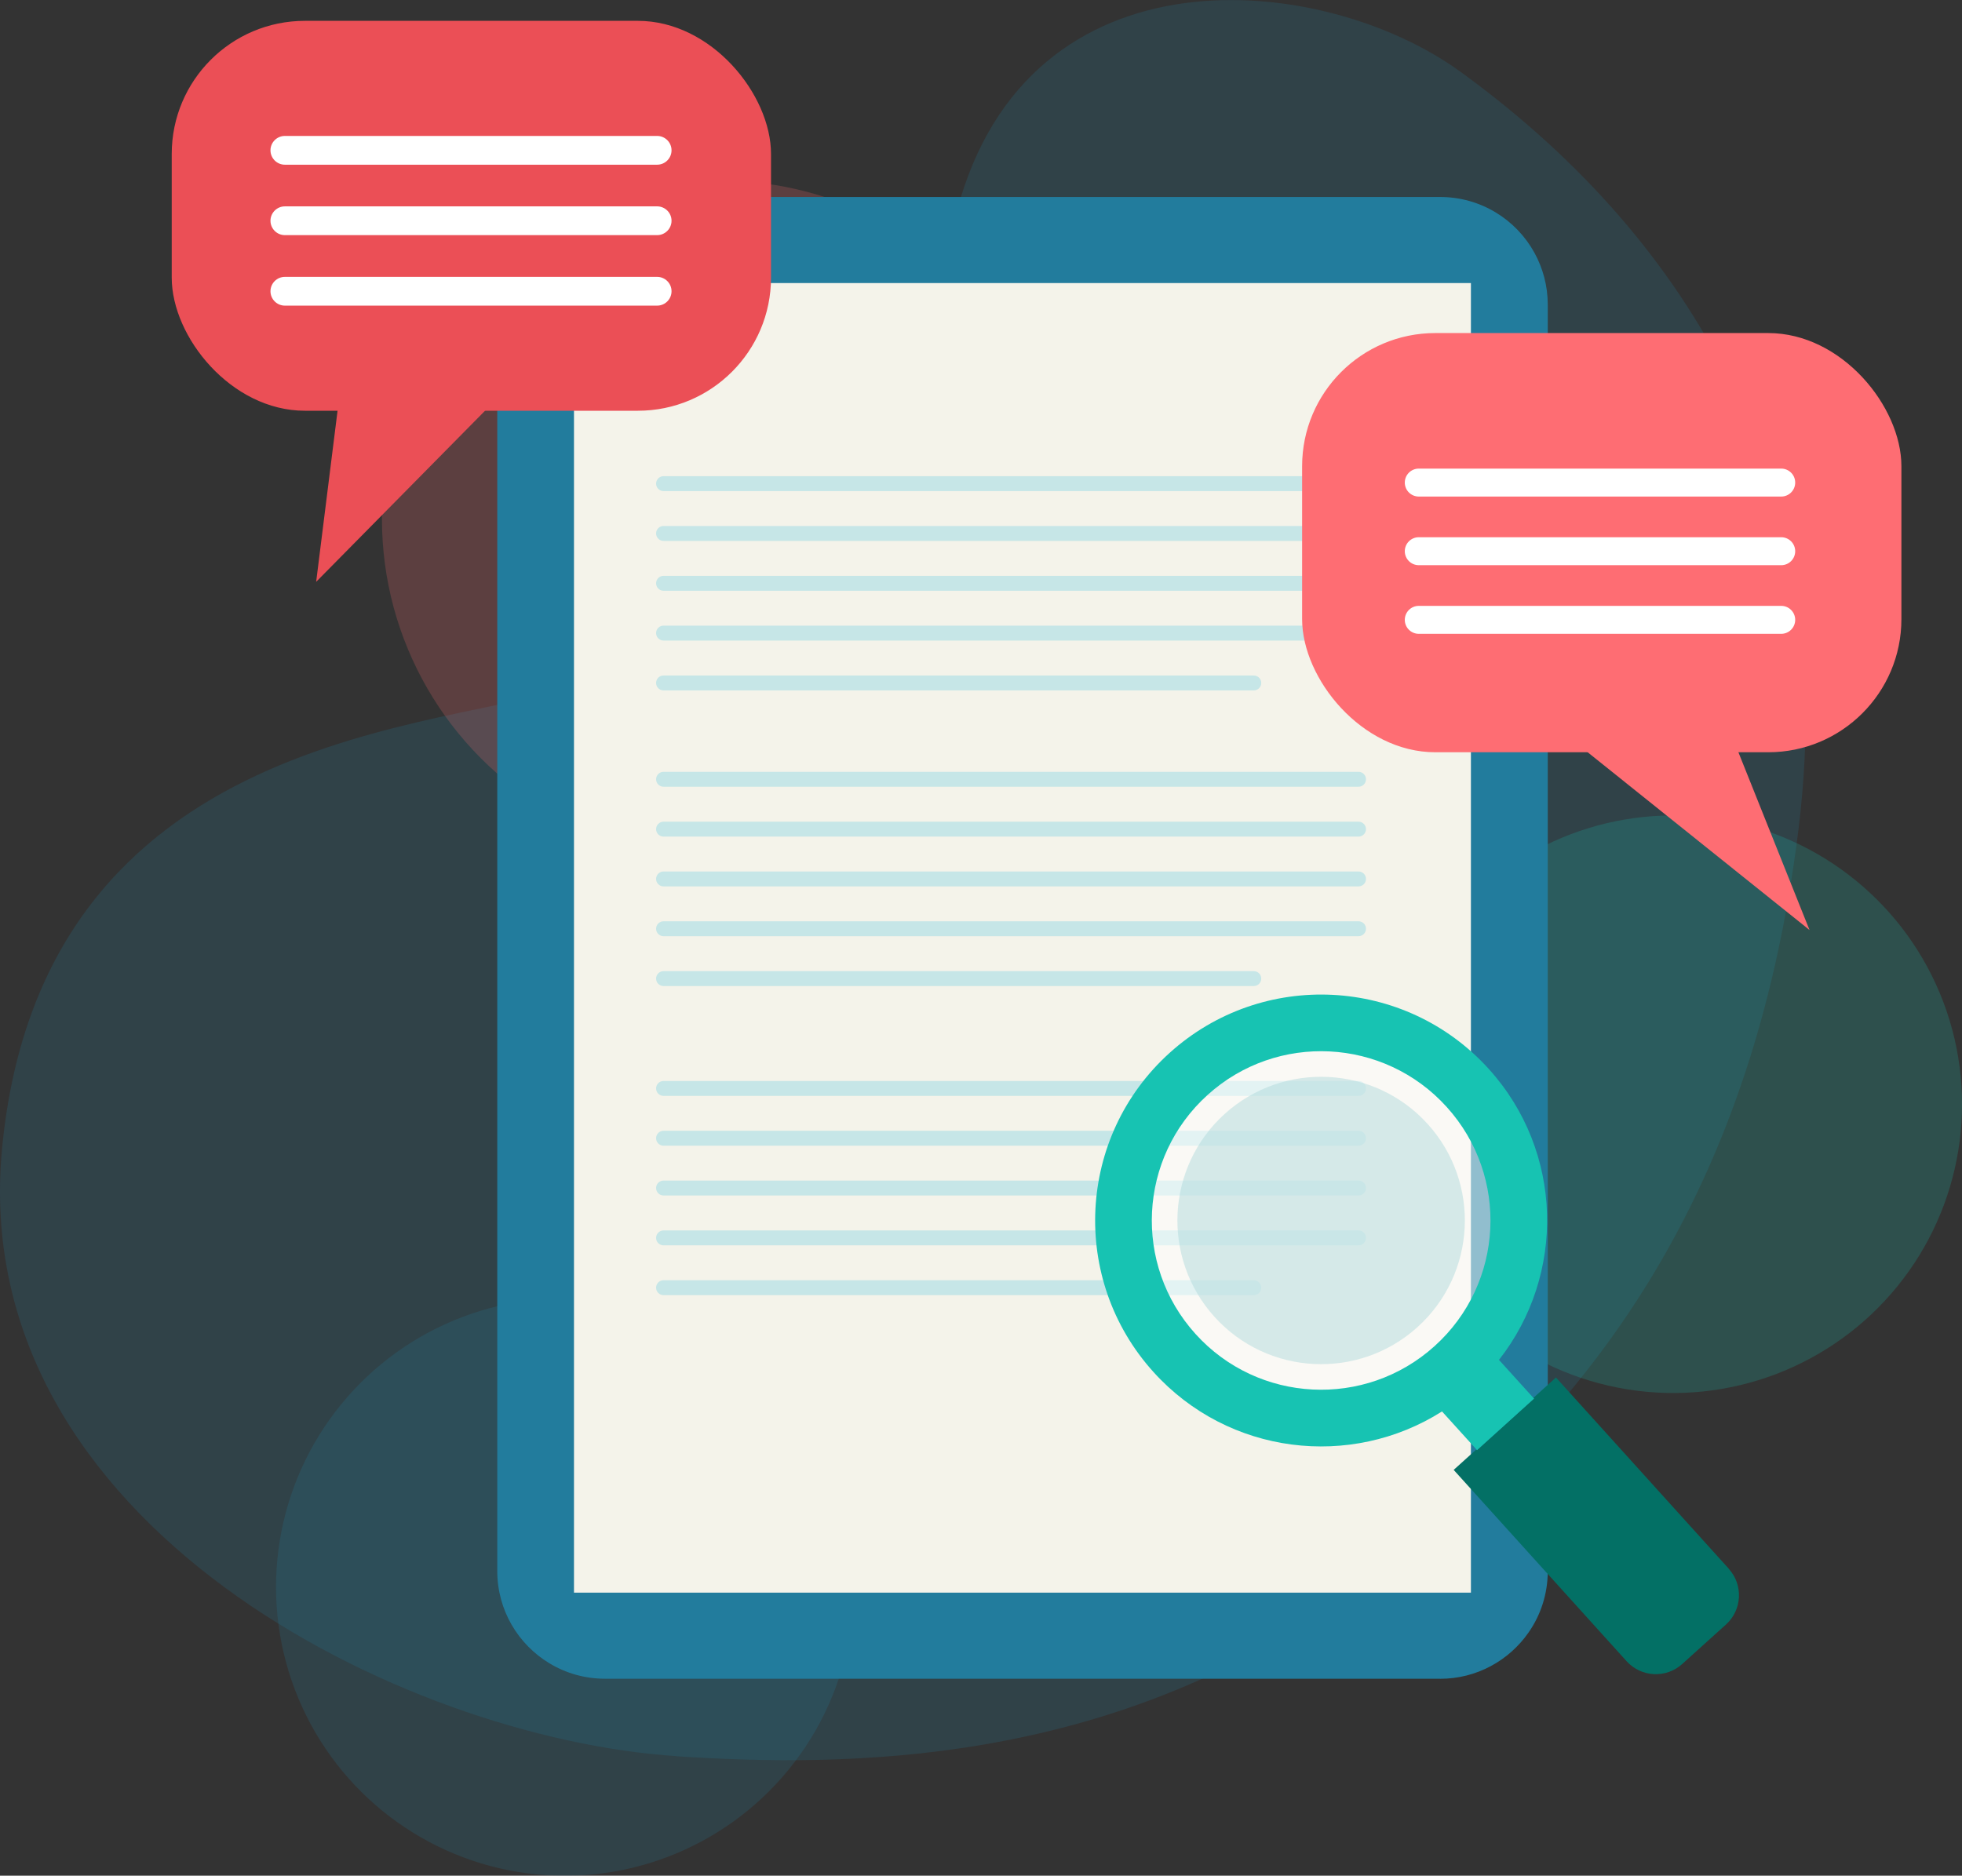 <?xml version="1.0" encoding="UTF-8"?>
<svg id="_圖層_2" data-name="圖層 2" xmlns="http://www.w3.org/2000/svg" viewBox="0 0 294.65 281.76">
  <rect x="0" y="0" width="294.65" height="281.76" fill="#333333" stroke="none"/>
  <defs>
    <style>
      .cls-1, .cls-2 {
        fill: #fff;
      }

      .cls-3 {
        fill: #227c9d;
      }

      .cls-4 {
        fill: #b0dbdd;
      }

      .cls-4, .cls-2 {
        opacity: .5;
      }

      .cls-5 {
        fill: #c6e6e7;
      }

      .cls-6 {
        fill: #eb4f56;
      }

      .cls-7 {
        opacity: .2;
      }

      .cls-8 {
        fill: #fef9ef;
        opacity: .95;
      }

      .cls-9 {
        fill: #17c3b2;
      }

      .cls-10 {
        fill: #037065;
      }

      .cls-11 {
        fill: #fe6d73;
      }
    </style>
  </defs>
  <g id="Content">
    <g>
      <g>
        <g class="cls-7">
          <path class="cls-3" d="M101.61,263.8C60.72,261.16-5.07,229.01,.31,172.53c6.06-63.59,67.25-62.71,86.14-69.64,28.01-10.28,46.55-30.96,57.27-71.24,10.73-40.28,54.92-35.85,75.54-20.92,29.21,21.16,57.86,57.18,50.83,113.9-7.02,56.72-32.75,90.05-68.35,115.38-35.6,25.32-74.53,25.46-100.14,23.81Z"/>
        </g>
        <g class="cls-7">
          <circle class="cls-11" cx="108.21" cy="77.98" r="50.85"/>
        </g>
        <g class="cls-7">
          <circle class="cls-9" cx="251.27" cy="165.86" r="43.38" transform="translate(47.3 387.32) rotate(-80.78)"/>
        </g>
        <g class="cls-7">
          <circle class="cls-3" cx="84.84" cy="238.38" r="43.38" transform="translate(-164.06 283.94) rotate(-80.78)"/>
        </g>
      </g>
      <g>
        <path class="cls-3" d="M216.27,252.17H90.85c-3.05,0-5.91-.85-8.34-2.32-4.69-2.83-7.83-7.98-7.83-13.85V45.76c0-3.83,1.33-7.35,3.56-10.12,2.96-3.69,7.51-6.05,12.61-6.05h125.42c6.11,0,11.42,3.38,14.17,8.38,1.27,2.31,2,4.97,2,7.79V236.01c0,3.42-1.06,6.6-2.88,9.21-2.92,4.2-7.78,6.96-13.29,6.96Z"/>
        <rect class="cls-8" x="86.2" y="42.52" width="134.7" height="196.72"/>
        <g>
          <path class="cls-5" d="M204.02,73.77H99.65c-.62,0-1.12-.5-1.12-1.12h0c0-.62,.5-1.12,1.12-1.12h104.37c.62,0,1.12,.5,1.12,1.12h0c0,.62-.5,1.12-1.12,1.12Z"/>
          <path class="cls-5" d="M204.02,81.25H99.65c-.62,0-1.12-.5-1.12-1.12h0c0-.62,.5-1.12,1.12-1.12h104.37c.62,0,1.12,.5,1.12,1.12h0c0,.62-.5,1.12-1.12,1.12Z"/>
          <path class="cls-5" d="M204.02,88.74H99.65c-.62,0-1.12-.5-1.12-1.12h0c0-.62,.5-1.12,1.12-1.12h104.37c.62,0,1.12,.5,1.12,1.12h0c0,.62-.5,1.12-1.12,1.12Z"/>
          <path class="cls-5" d="M204.02,96.22H99.65c-.62,0-1.12-.5-1.12-1.12h0c0-.62,.5-1.12,1.12-1.12h104.37c.62,0,1.12,.5,1.12,1.12h0c0,.62-.5,1.12-1.12,1.12Z"/>
          <path class="cls-5" d="M188.3,103.71H99.65c-.62,0-1.12-.5-1.12-1.12h0c0-.62,.5-1.12,1.12-1.12h88.64c.62,0,1.12,.5,1.12,1.12h0c0,.62-.5,1.12-1.12,1.12Z"/>
        </g>
        <g>
          <path class="cls-5" d="M204.02,118.18H99.65c-.62,0-1.12-.5-1.12-1.12h0c0-.62,.5-1.12,1.12-1.12h104.37c.62,0,1.12,.5,1.12,1.12h0c0,.62-.5,1.12-1.12,1.12Z"/>
          <path class="cls-5" d="M204.02,125.67H99.65c-.62,0-1.12-.5-1.12-1.12h0c0-.62,.5-1.12,1.12-1.12h104.37c.62,0,1.12,.5,1.12,1.12h0c0,.62-.5,1.12-1.12,1.12Z"/>
          <path class="cls-5" d="M204.02,133.15H99.65c-.62,0-1.12-.5-1.12-1.12h0c0-.62,.5-1.12,1.12-1.12h104.37c.62,0,1.12,.5,1.12,1.12h0c0,.62-.5,1.12-1.12,1.12Z"/>
          <path class="cls-5" d="M204.02,140.63H99.65c-.62,0-1.12-.5-1.12-1.12h0c0-.62,.5-1.12,1.12-1.12h104.37c.62,0,1.12,.5,1.12,1.12h0c0,.62-.5,1.12-1.12,1.12Z"/>
          <path class="cls-5" d="M188.3,148.12H99.65c-.62,0-1.12-.5-1.12-1.12h0c0-.62,.5-1.12,1.12-1.12h88.64c.62,0,1.12,.5,1.12,1.12h0c0,.62-.5,1.12-1.12,1.12Z"/>
        </g>
        <g>
          <path class="cls-5" d="M204.02,164.62H99.65c-.62,0-1.12-.5-1.12-1.12h0c0-.62,.5-1.12,1.12-1.12h104.37c.62,0,1.12,.5,1.12,1.12h0c0,.62-.5,1.12-1.12,1.12Z"/>
          <path class="cls-5" d="M204.02,172.1H99.65c-.62,0-1.12-.5-1.12-1.12h0c0-.62,.5-1.12,1.12-1.12h104.37c.62,0,1.12,.5,1.12,1.12h0c0,.62-.5,1.12-1.12,1.12Z"/>
          <path class="cls-5" d="M204.02,179.58H99.65c-.62,0-1.12-.5-1.12-1.12h0c0-.62,.5-1.12,1.12-1.12h104.37c.62,0,1.12,.5,1.12,1.12h0c0,.62-.5,1.12-1.12,1.12Z"/>
          <path class="cls-5" d="M204.02,187.07H99.65c-.62,0-1.12-.5-1.12-1.12h0c0-.62,.5-1.12,1.12-1.12h104.37c.62,0,1.12,.5,1.12,1.12h0c0,.62-.5,1.12-1.12,1.12Z"/>
          <path class="cls-5" d="M188.3,194.55H99.65c-.62,0-1.12-.5-1.12-1.12h0c0-.62,.5-1.12,1.12-1.12h88.64c.62,0,1.12,.5,1.12,1.12h0c0,.62-.5,1.12-1.12,1.12Z"/>
        </g>
      </g>
      <g>
        <rect class="cls-11" x="195.55" y="50.03" width="90" height="62.97" rx="20" ry="20"/>
        <polygon class="cls-11" points="271.75 139.7 237.4 112.17 260.74 112.17 271.75 139.7"/>
        <path class="cls-1" d="M213.07,74.59h54.43c1.16,0,2.1-.94,2.1-2.1s-.94-2.1-2.1-2.1h-54.43c-1.16,0-2.1,.94-2.1,2.1s.94,2.1,2.1,2.1Z"/>
        <path class="cls-1" d="M213.07,84.9h54.43c1.16,0,2.1-.94,2.1-2.1s-.94-2.1-2.1-2.1h-54.43c-1.16,0-2.1,.94-2.1,2.1s.94,2.1,2.1,2.1Z"/>
        <path class="cls-1" d="M213.07,95.21h54.43c1.16,0,2.1-.94,2.1-2.1s-.94-2.1-2.1-2.1h-54.43c-1.16,0-2.1,.94-2.1,2.1s.94,2.1,2.1,2.1Z"/>
      </g>
      <g>
        <rect class="cls-6" x="25.79" y="3.14" width="90" height="58.57" rx="20" ry="20" transform="translate(141.58 64.84) rotate(180)"/>
        <path class="cls-1" d="M42.78,24.74h55.91c1.19,0,2.16-.97,2.16-2.16s-.97-2.16-2.16-2.16H42.78c-1.19,0-2.16,.97-2.16,2.16s.97,2.16,2.16,2.16Z"/>
        <path class="cls-1" d="M42.78,35.32h55.91c1.19,0,2.16-.97,2.16-2.16s-.97-2.16-2.16-2.16H42.78c-1.19,0-2.16,.97-2.16,2.16s.97,2.16,2.16,2.16Z"/>
        <path class="cls-1" d="M42.78,45.91h55.91c1.19,0,2.16-.97,2.16-2.16s-.97-2.16-2.16-2.16H42.78c-1.19,0-2.16,.97-2.16,2.16s.97,2.16,2.16,2.16Z"/>
        <polygon class="cls-6" points="47.48 87.4 74.39 60.13 50.89 60.13 47.48 87.4"/>
      </g>
      <g>
        <path class="cls-2" d="M219.47,164.29c-10.52-11.63-28.47-12.54-40.11-2.03-11.63,10.51-12.54,28.47-2.03,40.11,10.52,11.63,28.47,12.54,40.11,2.03,11.63-10.52,12.54-28.47,2.03-40.11Z"/>
        <path class="cls-4" d="M214.42,168.86c-7.99-8.84-21.64-9.53-30.49-1.54-8.84,7.99-9.53,21.64-1.54,30.49,7.99,8.84,21.64,9.53,30.49,1.54,8.84-7.99,9.53-21.64,1.54-30.49Z"/>
        <path class="cls-10" d="M259.64,235.66l-25.97-28.74-3.4,3.07,.09,.1-4.28,3.87-4.28,3.87-.09-.1-3.4,3.07,25.97,28.74c2.19,2.42,5.93,2.61,8.35,.42l3.29-2.97,3.29-2.97c2.42-2.19,2.61-5.93,.42-8.35Z"/>
        <path class="cls-9" d="M225.11,204.28c10.03-12.76,9.73-31.26-1.52-43.7-12.57-13.91-34.03-14.99-47.94-2.42-13.91,12.57-14.99,34.03-2.42,47.94,11.25,12.45,29.62,14.61,43.33,5.92l5.17,5.71,.09,.1,4.28-3.87,4.28-3.87-.09-.1-5.17-5.71Zm-45.57-3.9c-9.42-10.42-8.6-26.5,1.82-35.91,10.42-9.42,26.5-8.6,35.91,1.82,9.42,10.42,8.61,26.5-1.82,35.91-10.42,9.41-26.5,8.6-35.91-1.82Z"/>
      </g>
    </g>
  </g>
</svg>